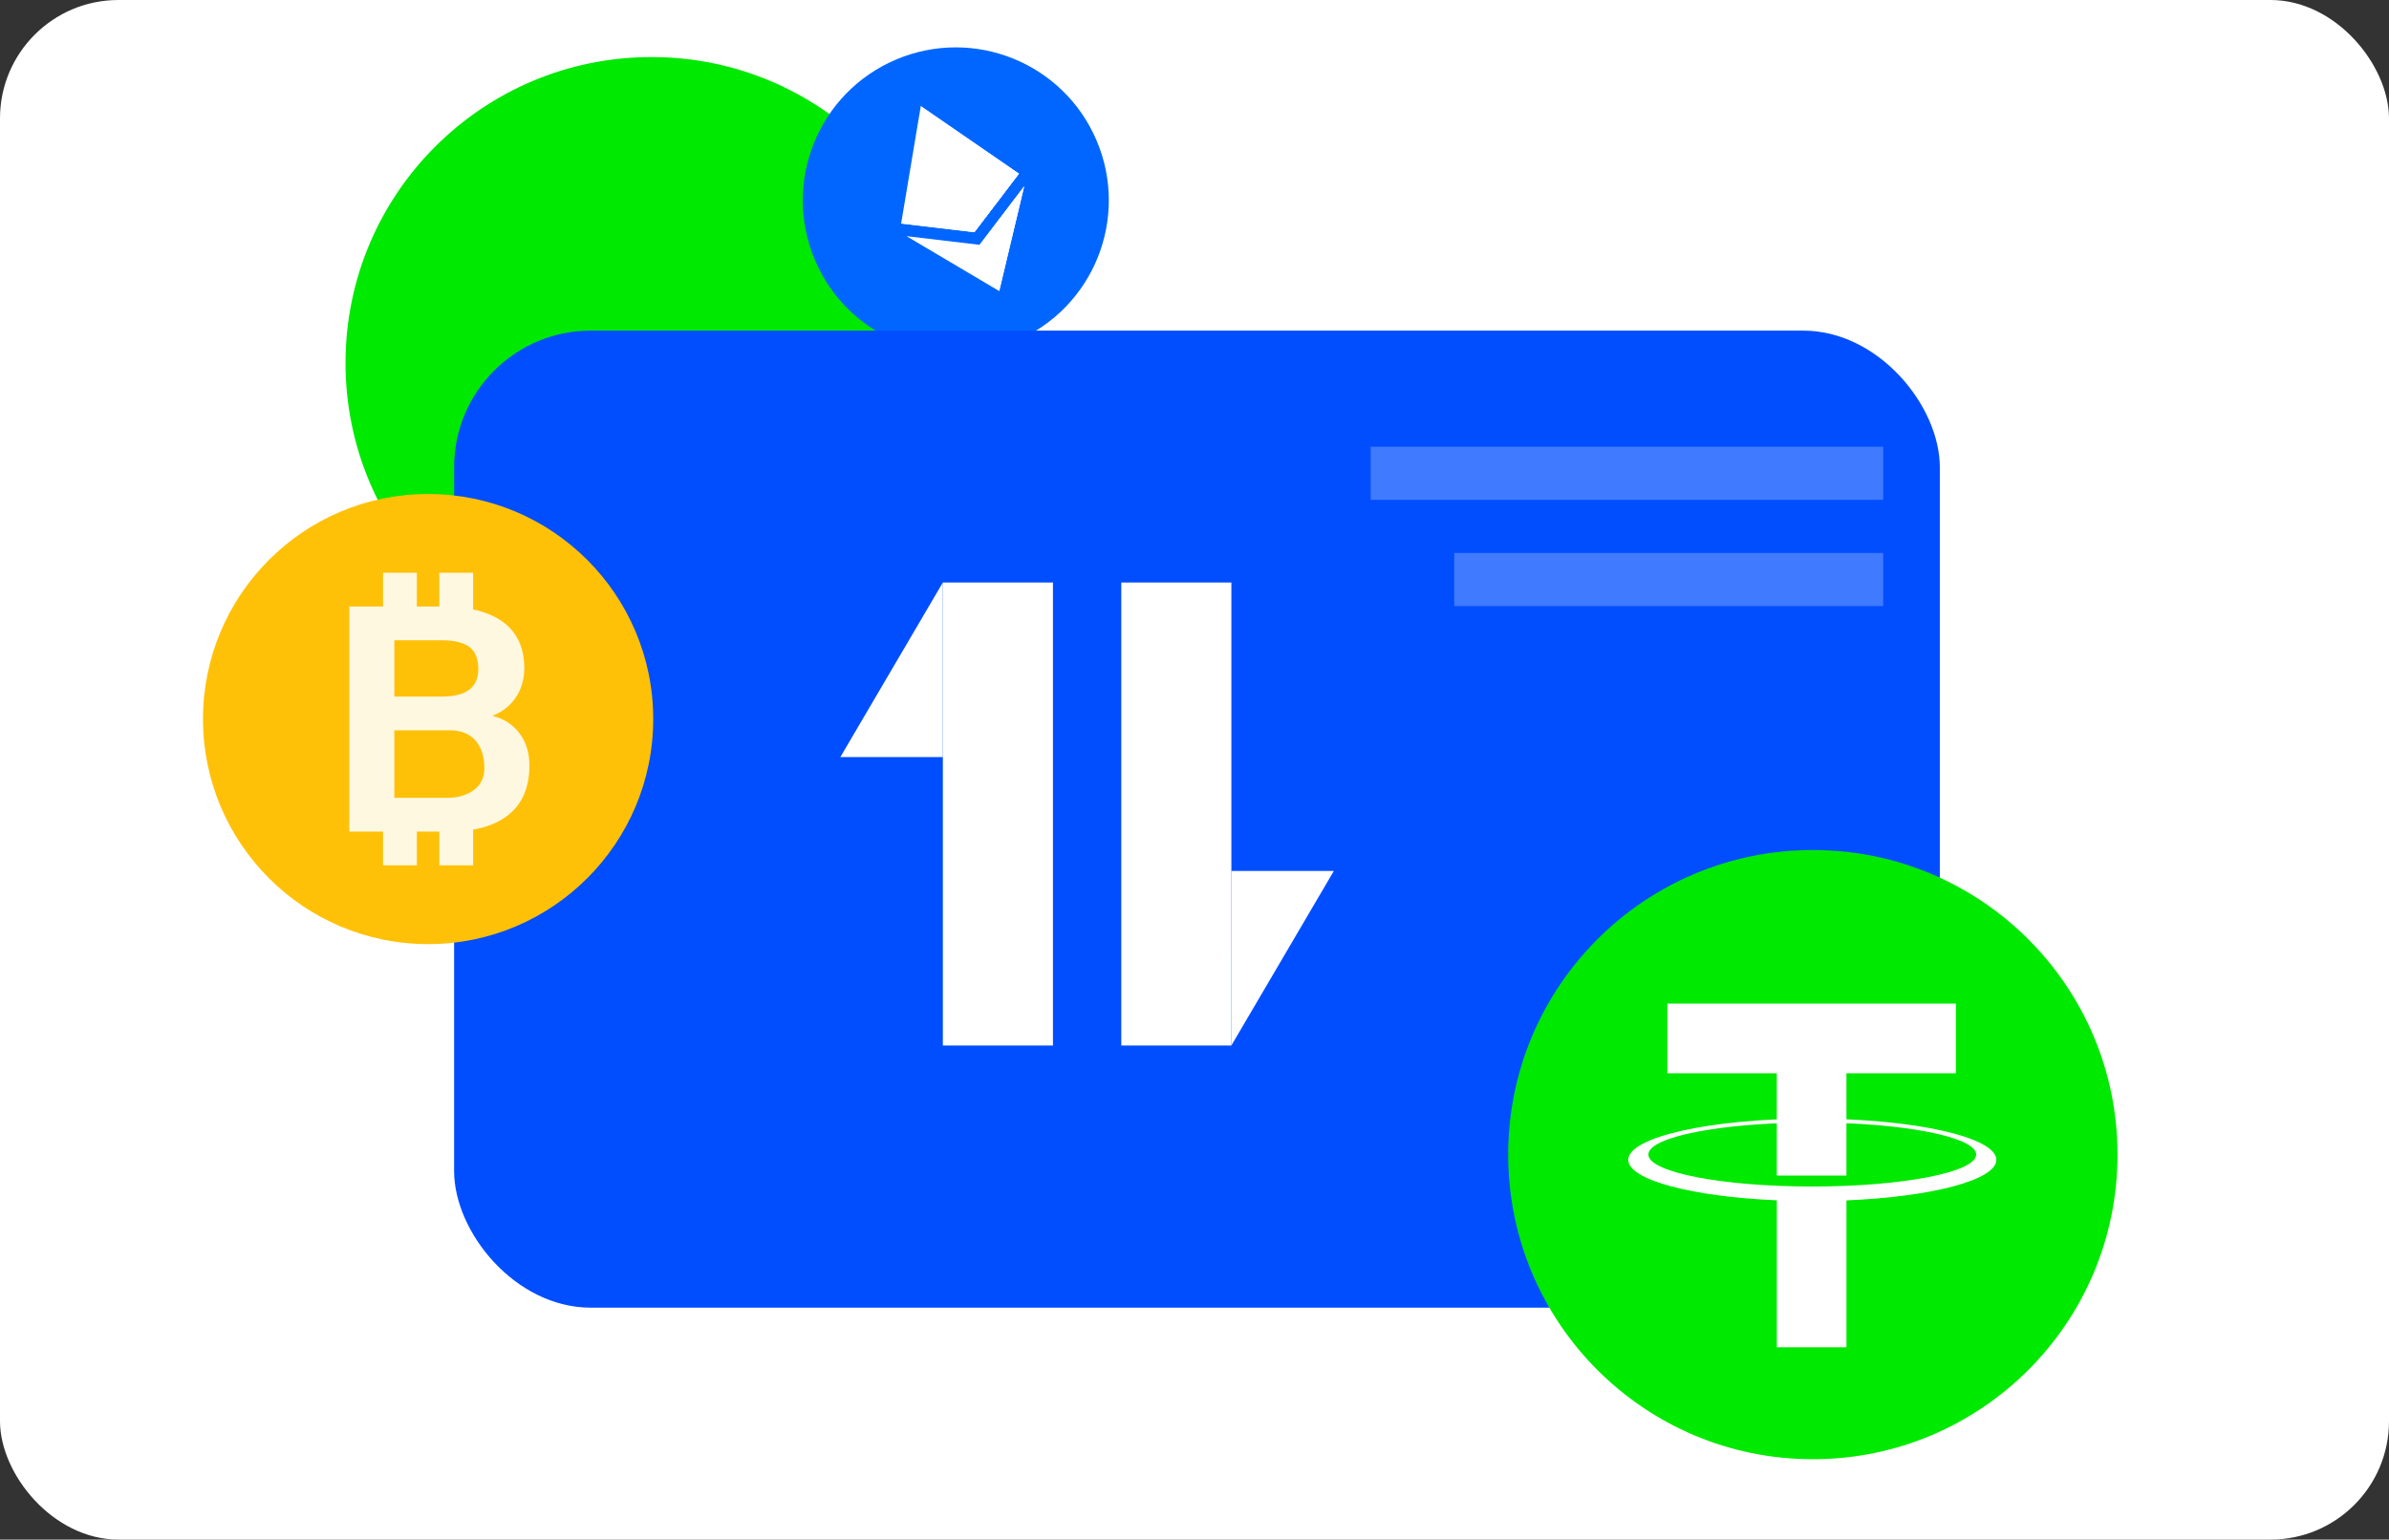 <svg width="484" height="312" viewBox="0 0 484 312" fill="none" xmlns="http://www.w3.org/2000/svg">
<rect x="0" y="0" width="484" height="312" fill="#333333" stroke="none"/>
<g clip-path="url(#clip0_297_1152)">
<rect width="484" height="312" rx="24" fill="white"/>
<circle cx="132" cy="73.562" r="62" fill="#00E900"/>
<circle cx="193.639" cy="40.605" r="30.997" transform="rotate(-22.978 193.639 40.605)" fill="#0066FF"/>
<path d="M182.564 45.301L186.544 21.503L206.417 35.187L197.38 47.059L182.564 45.301Z" fill="white"/>
<path d="M186.544 21.503L206.417 35.187L197.38 47.059L186.544 21.503Z" fill="white"/>
<path d="M183.648 47.857L198.464 49.615L207.5 37.742L202.437 58.985L183.648 47.857Z" fill="white"/>
<path d="M198.464 49.615L207.5 37.742L202.437 58.985L198.464 49.615ZM182.564 45.301L192.323 35.133L206.417 35.187L197.38 47.059L182.564 45.301Z" fill="white"/>
<path d="M192.323 35.133L206.417 35.187L197.38 47.059L192.323 35.133Z" fill="white"/>
<rect x="92" y="67" width="301" height="198" rx="27.688" fill="#004EFF"/>
<path d="M429 233.986C429 268.077 401.365 295.712 367.274 295.712C333.184 295.712 305.548 268.077 305.548 233.986C305.548 199.895 333.184 172.26 367.274 172.26C401.365 172.26 429 199.895 429 233.986Z" fill="#00E900"/>
<path d="M396.251 203.387H337.803V217.497H359.972V238.237H374.082V217.497H396.251V203.387Z" fill="white"/>
<path d="M367.162 240.448C348.823 240.448 333.955 237.546 333.955 233.965C333.955 230.385 348.823 227.482 367.162 227.482C385.501 227.482 400.368 230.385 400.368 233.965C400.368 237.546 385.501 240.448 367.162 240.448ZM404.448 235.046C404.448 230.429 387.755 226.687 367.162 226.687C346.57 226.687 329.876 230.429 329.876 235.046C329.876 239.112 342.821 242.5 359.974 243.25V273.023H374.083V243.262C391.368 242.535 404.448 239.133 404.448 235.046Z" fill="white"/>
<path d="M191.018 118.039H213.322V211.87H191.018V118.039Z" fill="white"/>
<path d="M249.47 211.872H227.166L227.166 118.04L249.47 118.04L249.47 211.872Z" fill="white"/>
<path d="M270.235 176.493L249.47 211.872L249.469 176.493H270.235Z" fill="white"/>
<path d="M170.252 153.418L191.018 118.039L191.018 153.418H170.252Z" fill="white"/>
<rect x="277.695" y="90.522" width="103.83" height="10.768" fill="white" fill-opacity="0.25"/>
<rect x="294.615" y="112.057" width="86.909" height="10.768" fill="white" fill-opacity="0.25"/>
<path d="M132.339 145.718C132.339 170.903 111.916 191.327 86.731 191.327C61.546 191.327 41.123 170.903 41.123 145.718C41.123 120.534 61.546 100.11 86.731 100.11C111.916 100.11 132.339 120.534 132.339 145.718Z" fill="#FFC107"/>
<path d="M70.766 168.519V122.911H89.463C94.958 122.911 99.118 123.972 101.959 126.092C104.801 128.213 106.217 131.321 106.217 135.41C106.217 137.645 105.647 139.615 104.516 141.316C103.375 143.017 101.791 144.265 99.759 145.058C102.076 145.647 103.9 146.821 105.236 148.604C106.575 150.374 107.252 152.538 107.252 155.113C107.252 159.496 105.863 162.818 103.084 165.071C100.304 167.324 96.35 168.474 91.21 168.519H70.766ZM79.887 141.154H89.837C94.541 141.075 96.901 139.275 96.901 135.579C96.901 133.513 96.304 132.024 95.111 131.116C93.919 130.208 92.037 129.752 89.463 129.752H79.887V141.154ZM79.887 147.996V161.678H90.933C93.125 161.678 98.13 160.609 98.13 155.728C98.13 150.848 95.583 148.057 91.289 147.996H79.887Z" fill="#FFF8E1"/>
<path d="M77.606 116.069H84.447V127.471H77.606V116.069ZM89.007 116.069H95.849V127.471H89.007V116.069ZM77.606 163.958H84.447V175.36H77.606V163.958ZM89.007 163.958H95.849V175.36H89.007V163.958Z" fill="#FFF8E1"/>
</g>
<defs>
<clipPath id="clip0_297_1152">
<rect width="484" height="312" rx="24" fill="white"/>
</clipPath>
</defs>
</svg>
